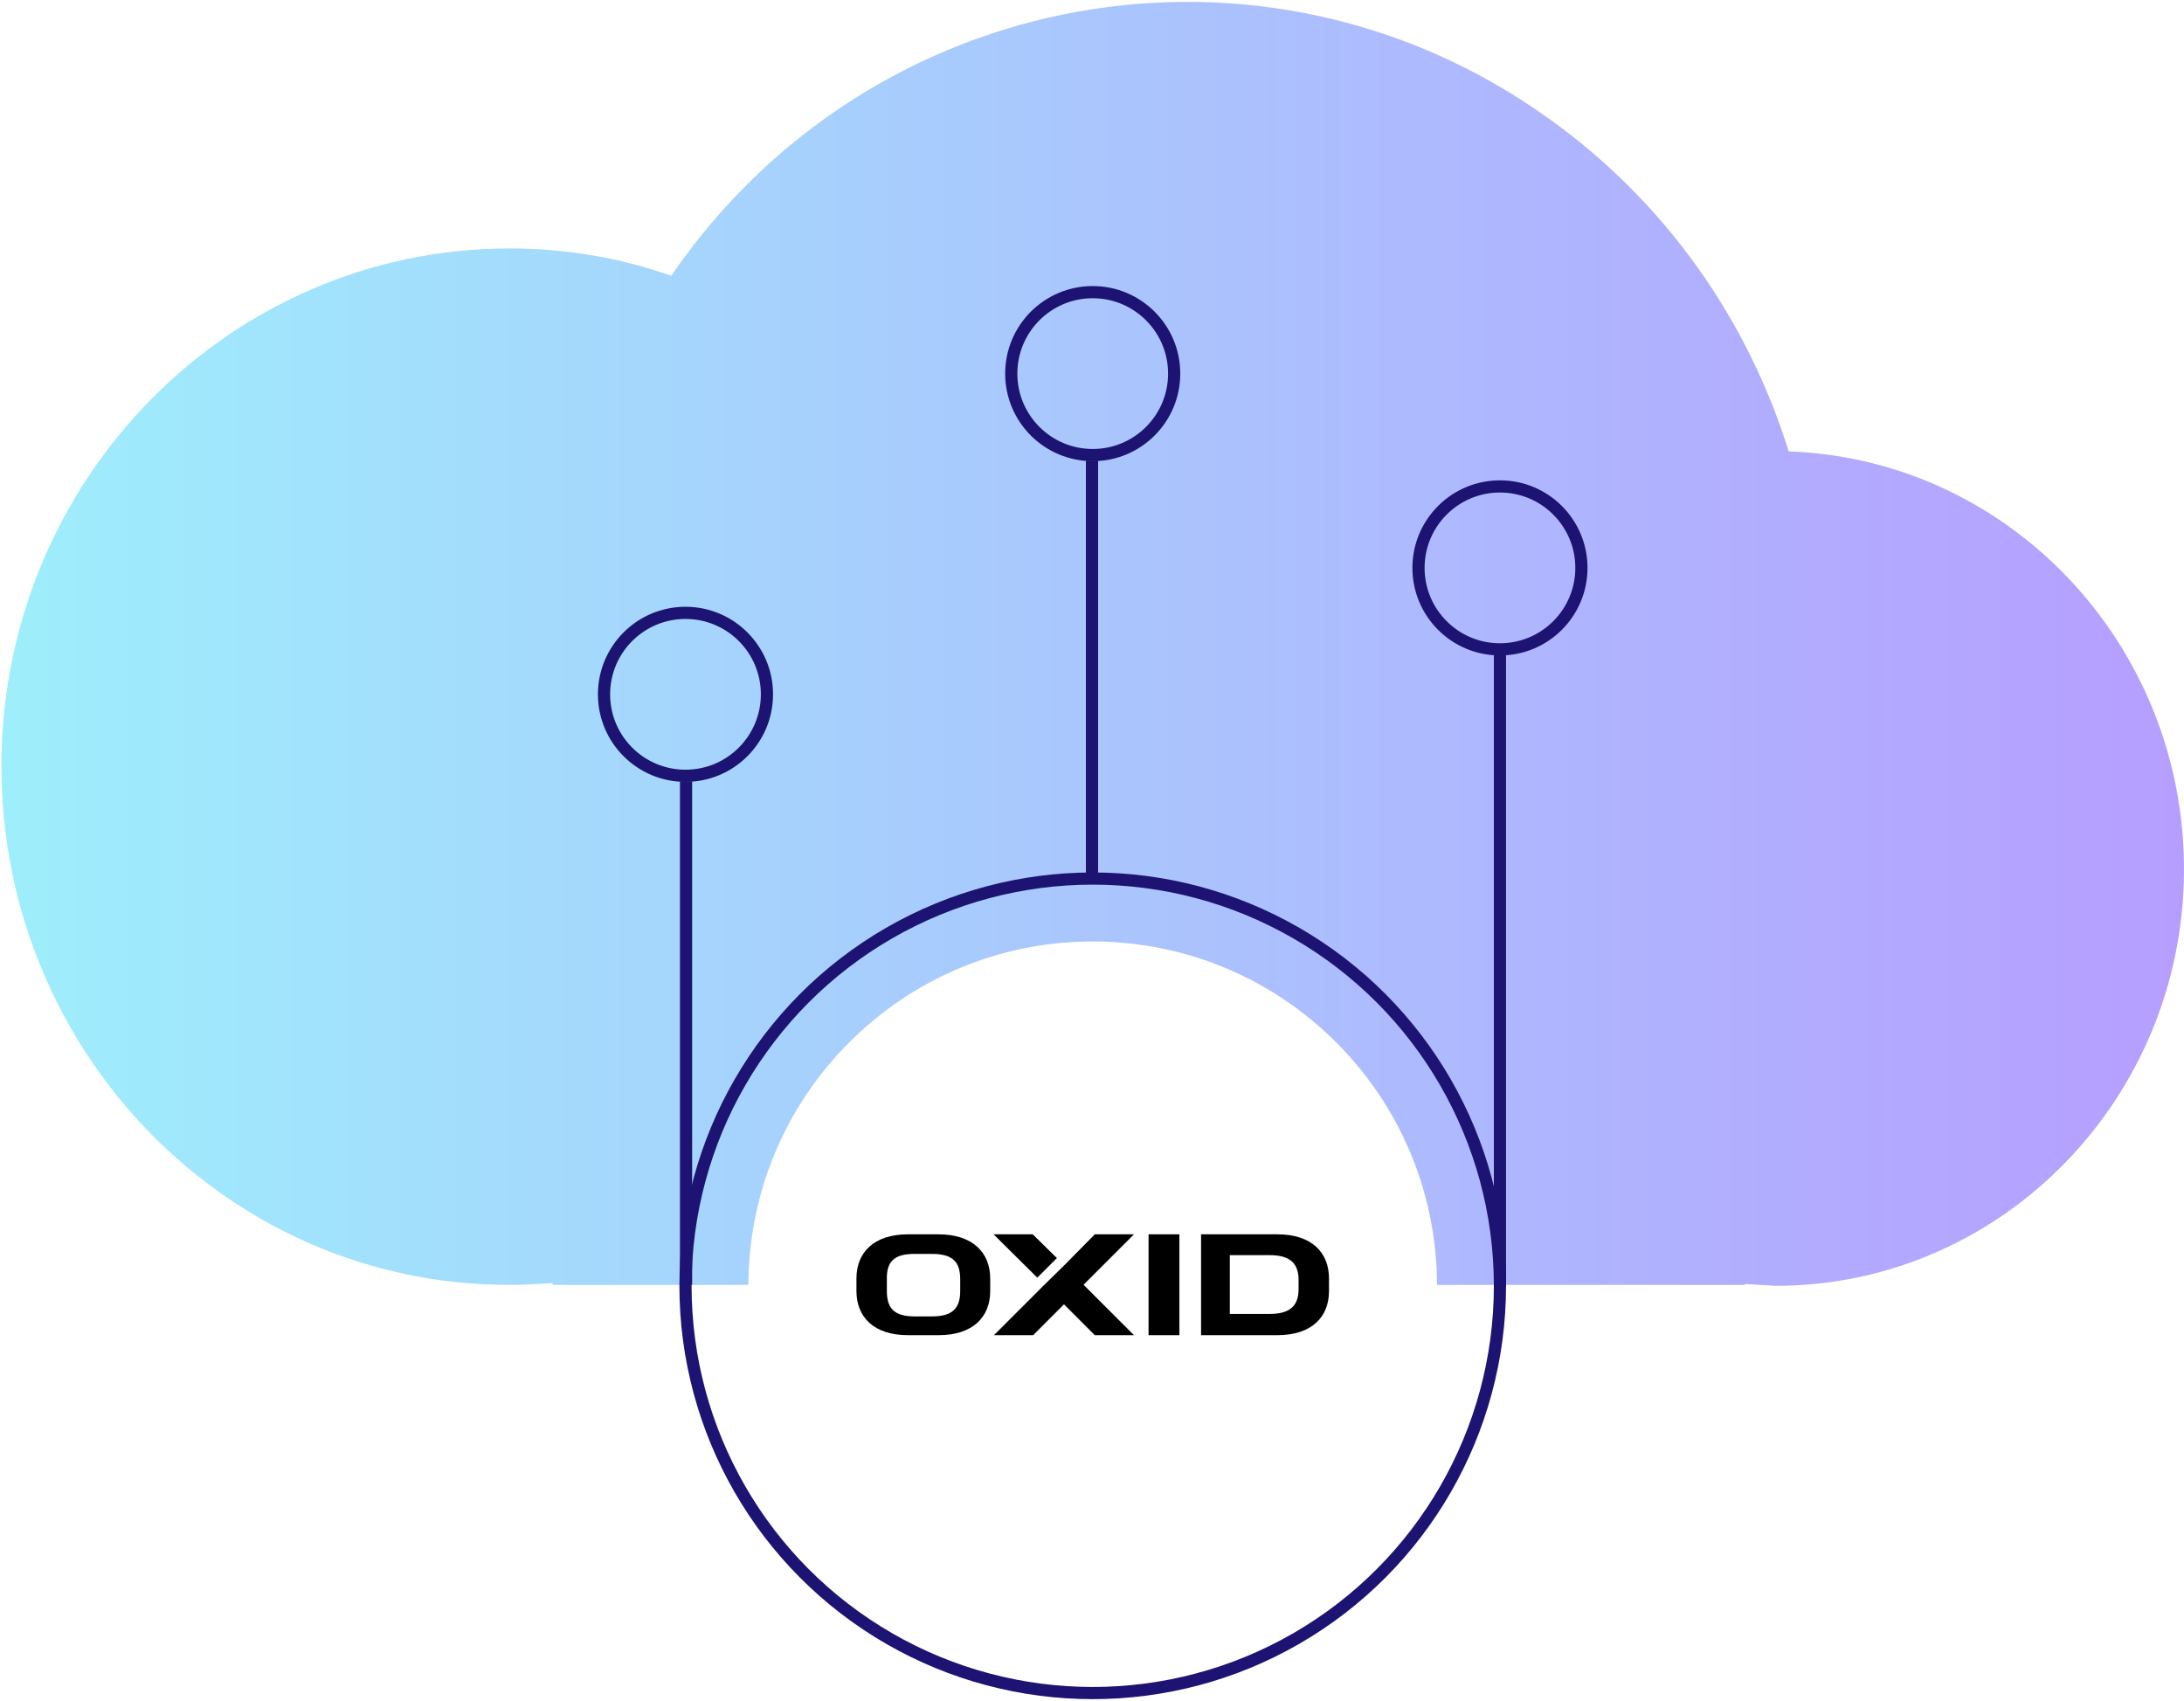 <svg width="538" height="419" viewBox="0 0 538 419" fill="none" xmlns="http://www.w3.org/2000/svg">
<path opacity="0.6" fill-rule="evenodd" clip-rule="evenodd" d="M429.858 316.498V316.274C431.042 316.384 432.277 316.44 433.489 316.495C434.751 316.552 435.987 316.608 437.108 316.722C491.373 316.947 536.191 272.79 537.948 217.425C539.706 160.716 496.206 113.197 440.623 111.18C430.298 78.006 409.646 49.315 381.745 29.366C311.662 -21.067 214.557 -3.808 165.345 67.919C152.603 63.436 139.202 61.195 125.581 61.195C56.596 61.195 0.354 118.128 0.354 188.734C0.354 259.117 56.157 316.498 125.361 316.498C129.095 316.498 132.609 316.274 136.123 316.05L136.126 316.05V316.498H184.362C184.483 269.759 222.41 231.908 269.177 231.908C315.945 231.908 353.871 269.759 353.993 316.498H429.858Z" fill="url(#paint0_linear_2175_2864)"/>
<circle cx="269.177" cy="316.723" r="100.316" stroke="#1D1372" stroke-width="3"/>
<circle cx="269.177" cy="92.028" r="20.066" stroke="#1D1372" stroke-width="3"/>
<path d="M269 216.461L269 113.461" stroke="#1D1372" stroke-width="3"/>
<circle cx="168.861" cy="171.028" r="20.066" stroke="#1D1372" stroke-width="3"/>
<path d="M169 316.461L169 192.461" stroke="#1D1372" stroke-width="3"/>
<circle cx="369.494" cy="139.884" r="20.066" stroke="#1D1372" stroke-width="3"/>
<path d="M369.494 316.723V159.208" stroke="#1D1372" stroke-width="3"/>
<path d="M210.974 318.001C210.974 324.365 215.182 328.882 223.702 328.882H231.196C239.716 328.882 243.925 324.365 243.925 318.001V314.921C243.925 308.557 239.614 304.04 231.196 304.04H223.702C215.182 304.04 210.974 308.557 210.974 314.921V318.001ZM225.242 308.865H229.554C234.584 308.865 236.534 310.713 236.534 315.127V318.001C236.534 322.312 234.584 324.263 229.554 324.263H225.345C220.315 324.263 218.467 322.312 218.467 318.001V315.127C218.365 310.713 220.315 308.865 225.242 308.865Z" fill="black"/>
<path d="M262.094 321.286L254.498 328.882H244.849L256.859 316.872L262.197 311.637L269.691 304.04H279.34L266.919 316.461L279.34 328.882H269.691L262.094 321.286Z" fill="black"/>
<path d="M282.932 328.882H290.529V304.04H282.932V328.882Z" fill="black"/>
<path d="M295.867 328.882H314.653C323.173 328.882 327.381 324.365 327.381 318.001V314.921C327.381 308.557 323.173 304.04 314.653 304.04H295.867V328.882ZM302.95 309.173H312.805C317.424 309.173 319.888 310.918 319.888 315.229V317.59C319.888 321.902 317.424 323.647 312.805 323.647H302.95V309.173Z" fill="black"/>
<path d="M260.35 309.891L255.525 314.716L244.747 304.04H254.396L260.35 309.891Z" fill="black"/>
<defs>
<linearGradient id="paint0_linear_2175_2864" x1="0.354" y1="158.592" x2="538" y2="158.592" gradientUnits="userSpaceOnUse">
<stop stop-color="#5DE3F9"/>
<stop offset="1" stop-color="#855DFF"/>
</linearGradient>
</defs>
</svg>

